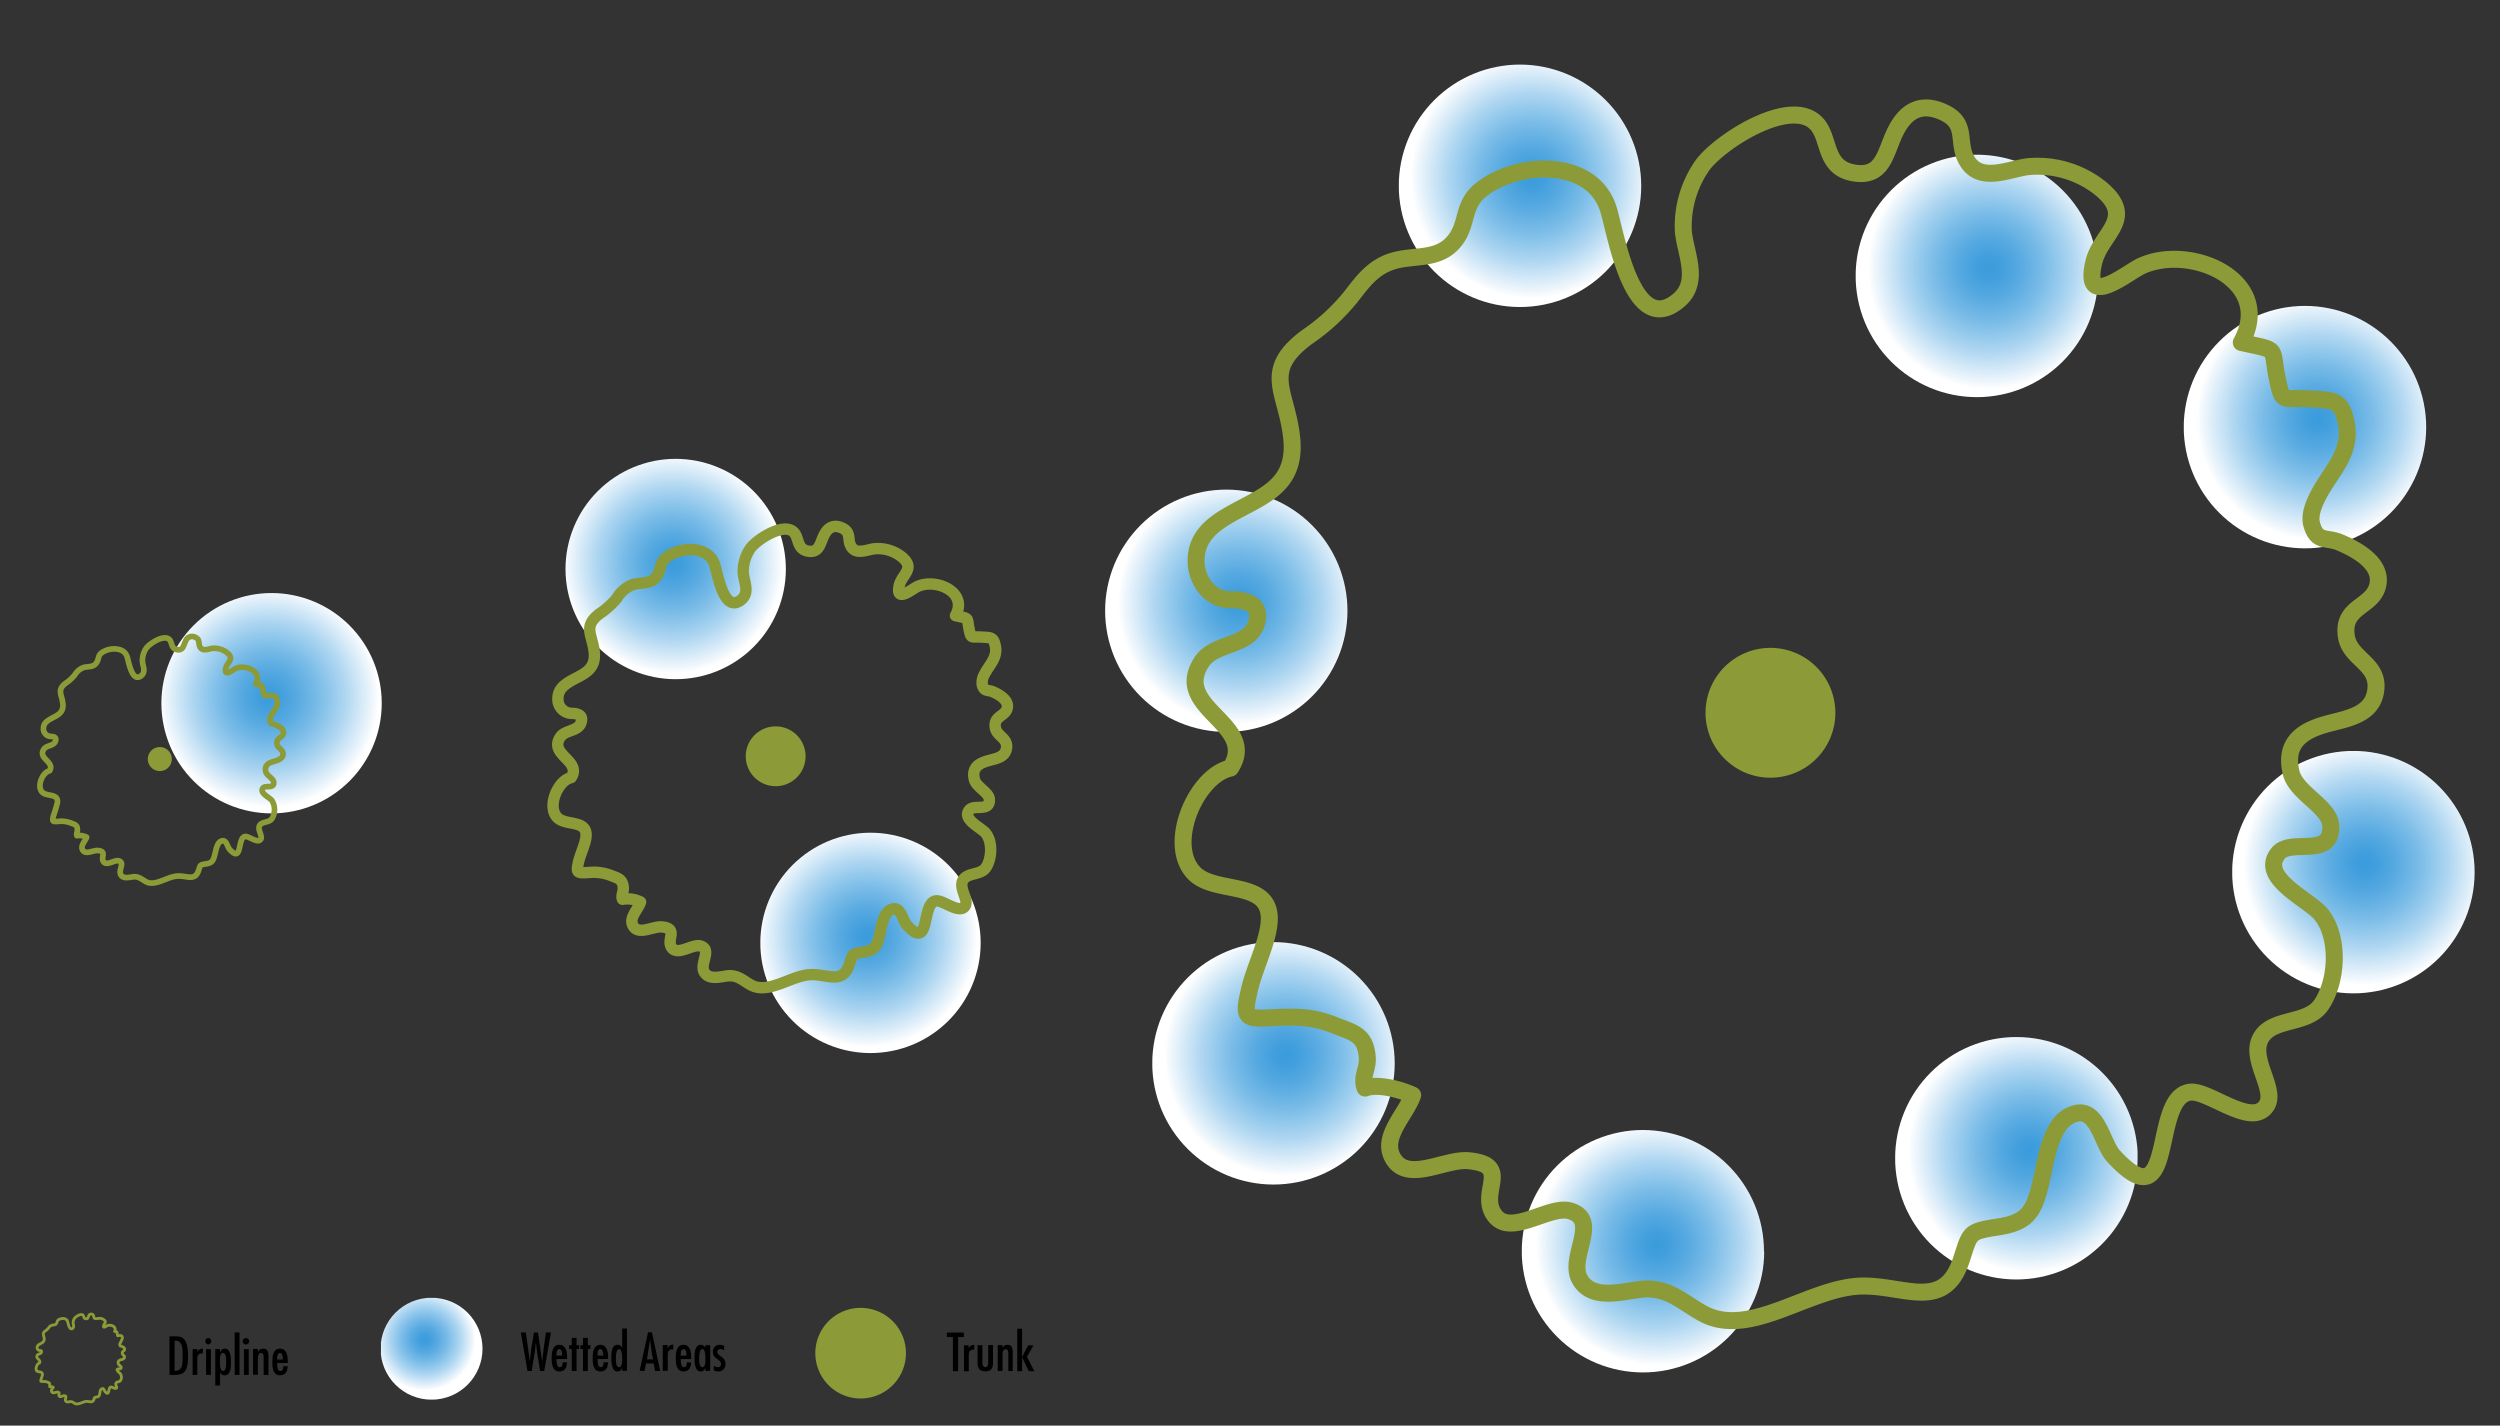 <?xml version="1.0" encoding="UTF-8"?> <svg xmlns="http://www.w3.org/2000/svg" xmlns:xlink="http://www.w3.org/1999/xlink" id="Layer_1" data-name="Layer 1" viewBox="0 0 441.33 251.67"><rect x="0" y="0" width="441.33" height="251.67" fill="#333333" stroke="none"/><defs><style>.cls-1,.cls-36,.cls-38,.cls-39,.cls-40{fill:none;}.cls-2{clip-path:url(#clip-path);}.cls-3{clip-path:url(#clip-path-2);}.cls-4{clip-path:url(#clip-path-3);}.cls-5{fill:url(#radial-gradient);}.cls-6{clip-path:url(#clip-path-4);}.cls-7{clip-path:url(#clip-path-5);}.cls-8{fill:url(#radial-gradient-2);}.cls-9{clip-path:url(#clip-path-6);}.cls-10{clip-path:url(#clip-path-7);}.cls-11{fill:url(#radial-gradient-3);}.cls-12{clip-path:url(#clip-path-8);}.cls-13{clip-path:url(#clip-path-9);}.cls-14{fill:url(#radial-gradient-4);}.cls-15{clip-path:url(#clip-path-10);}.cls-16{clip-path:url(#clip-path-11);}.cls-17{fill:url(#radial-gradient-5);}.cls-18{clip-path:url(#clip-path-12);}.cls-19{clip-path:url(#clip-path-13);}.cls-20{fill:url(#radial-gradient-6);}.cls-21{clip-path:url(#clip-path-14);}.cls-22{clip-path:url(#clip-path-15);}.cls-23{fill:url(#radial-gradient-7);}.cls-24{clip-path:url(#clip-path-16);}.cls-25{clip-path:url(#clip-path-17);}.cls-26{fill:url(#radial-gradient-8);}.cls-27{clip-path:url(#clip-path-18);}.cls-28{clip-path:url(#clip-path-19);}.cls-29{fill:url(#radial-gradient-9);}.cls-30{clip-path:url(#clip-path-20);}.cls-31{clip-path:url(#clip-path-21);}.cls-32{fill:url(#radial-gradient-10);}.cls-33{clip-path:url(#clip-path-22);}.cls-34{clip-path:url(#clip-path-23);}.cls-35{fill:url(#radial-gradient-11);}.cls-36,.cls-38,.cls-39,.cls-40{stroke:#8c9b38;stroke-linecap:round;stroke-linejoin:round;}.cls-36{stroke-width:3px;}.cls-37{fill:#8c9b38;}.cls-38{stroke-width:2.01px;}.cls-39{stroke-width:1px;}.cls-40{stroke-width:0.5px;}.cls-41{clip-path:url(#clip-path-24);}.cls-42{clip-path:url(#clip-path-25);}.cls-43{fill:url(#radial-gradient-12);}</style><clipPath id="clip-path"><rect class="cls-1" width="441.33" height="251.67"></rect></clipPath><clipPath id="clip-path-2"><path class="cls-1" d="M67.39,124.18a19.45,19.45,0,1,1-19.45-19.49,19.47,19.47,0,0,1,19.45,19.49"></path></clipPath><clipPath id="clip-path-3"><rect class="cls-1" x="28.49" y="104.69" width="38.9" height="38.97"></rect></clipPath><radialGradient id="radial-gradient" cx="-534" cy="324" r="1" gradientTransform="matrix(19.45, 0, 0, -19.49, 10433.72, 6437.86)" gradientUnits="userSpaceOnUse"><stop offset="0" stop-color="#3a9bdc"></stop><stop offset="0.1" stop-color="#429fdd"></stop><stop offset="0.26" stop-color="#58aae1"></stop><stop offset="0.46" stop-color="#7cbde8"></stop><stop offset="0.69" stop-color="#aed6f1"></stop><stop offset="0.94" stop-color="#eef6fc"></stop><stop offset="1" stop-color="#fff"></stop></radialGradient><clipPath id="clip-path-4"><path class="cls-1" d="M173.12,166.46A19.45,19.45,0,1,1,153.68,147a19.46,19.46,0,0,1,19.44,19.49"></path></clipPath><clipPath id="clip-path-5"><rect class="cls-1" x="134.23" y="146.97" width="38.9" height="38.97"></rect></clipPath><radialGradient id="radial-gradient-2" cx="-534" cy="324" r="1" gradientTransform="matrix(19.45, 0, 0, -19.49, 10539.4, 6480.11)" xlink:href="#radial-gradient"></radialGradient><clipPath id="clip-path-6"><path class="cls-1" d="M138.73,100.45A19.45,19.45,0,1,1,119.28,81a19.47,19.47,0,0,1,19.45,19.49"></path></clipPath><clipPath id="clip-path-7"><rect class="cls-1" x="99.83" y="80.96" width="38.9" height="38.97"></rect></clipPath><radialGradient id="radial-gradient-3" cx="-534" cy="324" r="1" gradientTransform="matrix(19.45, 0, 0, -19.49, 10505.06, 6414.13)" xlink:href="#radial-gradient"></radialGradient><clipPath id="clip-path-8"><path class="cls-1" d="M289.73,32.83a21.4,21.4,0,1,1-21.4-21.43,21.42,21.42,0,0,1,21.4,21.43"></path></clipPath><clipPath id="clip-path-9"><rect class="cls-1" x="246.94" y="11.4" width="42.79" height="42.87"></rect></clipPath><radialGradient id="radial-gradient-4" cx="-534" cy="324" r="1" gradientTransform="matrix(21.39, 0, 0, -21.44, 11692.67, 6977.87)" xlink:href="#radial-gradient"></radialGradient><clipPath id="clip-path-10"><path class="cls-1" d="M237.87,107.86a21.39,21.39,0,1,1-21.39-21.43,21.41,21.41,0,0,1,21.39,21.43"></path></clipPath><clipPath id="clip-path-11"><rect class="cls-1" x="195.09" y="86.43" width="42.79" height="42.87"></rect></clipPath><radialGradient id="radial-gradient-5" cx="-534" cy="324" r="1" gradientTransform="matrix(21.39, 0, 0, -21.44, 11640.99, 7053)" xlink:href="#radial-gradient"></radialGradient><clipPath id="clip-path-12"><path class="cls-1" d="M246.21,187.75a21.4,21.4,0,1,1-21.4-21.44,21.42,21.42,0,0,1,21.4,21.44"></path></clipPath><clipPath id="clip-path-13"><rect class="cls-1" x="203.42" y="166.31" width="42.79" height="42.87"></rect></clipPath><radialGradient id="radial-gradient-6" cx="-534" cy="324" r="1" gradientTransform="matrix(21.39, 0, 0, -21.44, 11649.2, 7132.81)" xlink:href="#radial-gradient"></radialGradient><clipPath id="clip-path-14"><path class="cls-1" d="M370.38,48.74A21.4,21.4,0,1,1,349,27.31a21.42,21.42,0,0,1,21.4,21.43"></path></clipPath><clipPath id="clip-path-15"><rect class="cls-1" x="327.59" y="27.31" width="42.79" height="42.87"></rect></clipPath><radialGradient id="radial-gradient-7" cx="-534" cy="324" r="1" gradientTransform="matrix(21.39, 0, 0, -21.44, 11773.37, 6993.81)" xlink:href="#radial-gradient"></radialGradient><clipPath id="clip-path-16"><path class="cls-1" d="M428.3,75.4A21.4,21.4,0,1,1,406.9,54,21.42,21.42,0,0,1,428.3,75.4"></path></clipPath><clipPath id="clip-path-17"><rect class="cls-1" x="385.51" y="53.97" width="42.79" height="42.87"></rect></clipPath><radialGradient id="radial-gradient-8" cx="-534" cy="324" r="1" gradientTransform="matrix(21.39, 0, 0, -21.44, 11831.41, 7020.53)" xlink:href="#radial-gradient"></radialGradient><clipPath id="clip-path-18"><path class="cls-1" d="M436.85,154a21.4,21.4,0,1,1-21.4-21.44A21.41,21.41,0,0,1,436.85,154"></path></clipPath><clipPath id="clip-path-19"><rect class="cls-1" x="394.06" y="132.58" width="42.79" height="42.87"></rect></clipPath><radialGradient id="radial-gradient-9" cx="-534" cy="324" r="1" gradientTransform="matrix(21.39, 0, 0, -21.44, 11839.68, 7098.99)" xlink:href="#radial-gradient"></radialGradient><clipPath id="clip-path-20"><path class="cls-1" d="M377.35,204.51A21.4,21.4,0,1,1,356,183.07a21.42,21.42,0,0,1,21.39,21.44"></path></clipPath><clipPath id="clip-path-21"><rect class="cls-1" x="334.56" y="183.07" width="42.79" height="42.87"></rect></clipPath><radialGradient id="radial-gradient-10" cx="-534" cy="324" r="1" gradientTransform="matrix(21.39, 0, 0, -21.44, 11780.51, 7149.68)" xlink:href="#radial-gradient"></radialGradient><clipPath id="clip-path-22"><path class="cls-1" d="M311.44,220.91A21.4,21.4,0,1,1,290,199.48a21.42,21.42,0,0,1,21.4,21.43"></path></clipPath><clipPath id="clip-path-23"><rect class="cls-1" x="268.65" y="199.48" width="42.79" height="42.87"></rect></clipPath><radialGradient id="radial-gradient-11" cx="-534" cy="324" r="1" gradientTransform="matrix(21.39, 0, 0, -21.44, 11714.76, 7166.18)" xlink:href="#radial-gradient"></radialGradient><clipPath id="clip-path-24"><path class="cls-1" d="M85.18,238.09a9,9,0,1,1-9-9,9,9,0,0,1,9,9"></path></clipPath><clipPath id="clip-path-25"><rect class="cls-1" x="67.25" y="229.11" width="17.93" height="17.97"></rect></clipPath><radialGradient id="radial-gradient-12" cx="-534" cy="324" r="1" gradientTransform="matrix(8.97, 0, 0, -8.99, 4864.95, 3149.24)" xlink:href="#radial-gradient"></radialGradient></defs><title>plant-dripline</title><g class="cls-2"><g class="cls-3"><g class="cls-4"><rect class="cls-5" x="28.49" y="104.69" width="38.9" height="38.97"></rect></g></g><g class="cls-6"><g class="cls-7"><rect class="cls-8" x="134.23" y="146.97" width="38.9" height="38.97"></rect></g></g><g class="cls-9"><g class="cls-10"><rect class="cls-11" x="99.83" y="80.96" width="38.9" height="38.97"></rect></g></g><g class="cls-12"><g class="cls-13"><rect class="cls-14" x="246.94" y="11.4" width="42.79" height="42.87"></rect></g></g><g class="cls-15"><g class="cls-16"><rect class="cls-17" x="195.09" y="86.43" width="42.79" height="42.87"></rect></g></g><g class="cls-18"><g class="cls-19"><rect class="cls-20" x="203.42" y="166.31" width="42.79" height="42.87"></rect></g></g><g class="cls-21"><g class="cls-22"><rect class="cls-23" x="327.59" y="27.31" width="42.79" height="42.87"></rect></g></g><g class="cls-24"><g class="cls-25"><rect class="cls-26" x="385.51" y="53.97" width="42.79" height="42.87"></rect></g></g><g class="cls-27"><g class="cls-28"><rect class="cls-29" x="394.06" y="132.58" width="42.79" height="42.87"></rect></g></g><g class="cls-30"><g class="cls-31"><rect class="cls-32" x="334.56" y="183.07" width="42.79" height="42.87"></rect></g></g><g class="cls-33"><g class="cls-34"><rect class="cls-35" x="268.65" y="199.48" width="42.79" height="42.87"></rect></g></g><path class="cls-36" d="M217.15,105.87c-3.67,0-6-3.55-6-6.83,0-4.06,2.57-6.26,5.91-8.18,5.57-3.2,11.69-4.89,11-13.18-.74-8.52-5.6-12.09,2.73-18.22a35.68,35.68,0,0,0,7.74-7.14c2.14-2.76,4-5.36,7.78-6.35s7.95,0,10.67-3.71c2.24-3.06,1.13-6.2,4.65-8.89,6.55-5,19.45-5.4,22.29,3.52,1.33,4.2,4.24,23,12.39,16.15,3.86-3.23,1.27-8.17.86-12.1a18.69,18.69,0,0,1,3.54-12c3.63-4.52,16.05-12.11,20.21-6.83,2.15,2.72,1.19,7.59,6.41,8.43s5.44-3.69,7.33-7.43,4.65-5,8.35-3.33c4.44,2,2.39,5.14,4.1,8.37,2.24,4.24,7.29,1.78,10.76,1.29a17.81,17.81,0,0,1,13.16,4c6.06,5.22-.21,7.78-1.42,12.9-2,8.51,5.85,1.8,8.41.62,8.71-4,23.68,2.53,17.64,13.5,7,1.57,5.1.54,6.43,6.7.87,4.08.86,3,5.44,3.24,4.43.26,5.78.13,6.61,4.06,1.16,5.48-2.6,8.6-4.83,12.87-.73,1.41-1.7,3.49-1.22,5.23.93,3.32,2.53,2.17,5,3.21,2.73,1.16,7.57,3.67,6.65,7.58s-6.32,3.61-5.54,8.95c.58,4,5.57,4.74,5.23,9.23-.39,5-5.63,5.34-9.34,6.47-4.17,1.27-6.77,3.52-5.64,8.37.84,3.64,6.76,6,7,9.32.35,6-7,2.21-9.26,4.93-3.55,4.36,5.53,8.19,7.63,10.86,3.22,4.07,2.8,11.81-.08,15.95-2.48,3.56-8.69,2.13-10.68,5.9s3,9.09,1,11.92c-2.67,3.87-10.19-2.89-13.49-2.44-7,.94-2.19,23.53-13.48,11.27-2.19-2.39-2.91-9.86-8-6.95-3.2,1.83-4,8.18-4.73,11.31-1.26,5.16-2.09,7.29-7.54,8.14-5.22.82-5,.91-6.52,5.63-3,9.46-10,4.66-17.67,4.82-9.22.19-19.74,9.4-28.05,4.83-3.32-1.82-5.62-4.24-9.66-4.32-3.26-.06-9.7,2.6-12.06-1.77-2.09-3.85,3.73-10.34-1.66-12-3.64-1.12-10.44,4.61-13.31.84-3.12-4.09,3.34-9-4.72-9.71-4.27-.35-11.06,4.22-13.45-.8-1.72-3.62,2.52-7.42,3.66-10.77-2.13-1-6.19-2.09-8.4-1.25-.74-1.81.51-3.46.39-5.29-.27-4.17-2.44-4.46-5.61-5.73-3.65-1.46-6.34-1.64-10.52-1.43-5.39.26-5.94.42-4.65-5,.89-3.76,3.08-8,3.44-11.64.77-7.86-9.18-5-13.09-8.71-5.16-5,.12-17.36,6.28-18.69,5.08-7.83-10.53-10.5-5.07-18.77,2.24-3.4,8.11-2.64,9.57-6.52C223,106.64,220,105.85,217.15,105.87Z"></path><path class="cls-37" d="M324,125.85a11.46,11.46,0,1,1-11.46-11.48A11.47,11.47,0,0,1,324,125.85Z"></path><path class="cls-38" d="M100.79,125.93a2.49,2.49,0,0,1-2.3-2.59c0-1.55,1-2.38,2.25-3.12,2.12-1.21,4.45-1.85,4.17-5s-2.13-4.6,1-6.93a13.89,13.89,0,0,0,3-2.71,5.5,5.5,0,0,1,2.95-2.42c1.46-.38,3,0,4.06-1.41.85-1.16.43-2.36,1.77-3.38,2.49-1.91,7.4-2.06,8.48,1.34.51,1.59,1.61,8.73,4.71,6.14,1.47-1.23.49-3.11.33-4.6a7.16,7.16,0,0,1,1.34-4.56c1.39-1.72,6.11-4.61,7.69-2.6.82,1,.46,2.89,2.44,3.21s2.07-1.41,2.79-2.83,1.77-1.91,3.17-1.27c1.69.77.91,2,1.56,3.19.86,1.61,2.77.67,4.1.49a6.76,6.76,0,0,1,5,1.52c2.3,2-.08,3-.54,4.91-.76,3.24,2.23.68,3.2.23,3.31-1.52,9,1,6.71,5.14,2.65.6,1.94.21,2.44,2.55.34,1.55.33,1.13,2.08,1.23s2.19,0,2.51,1.55c.44,2.08-1,3.27-1.84,4.89a3,3,0,0,0-.46,2c.35,1.26,1,.83,1.88,1.22s2.88,1.4,2.53,2.88-2.41,1.38-2.11,3.41c.22,1.53,2.12,1.8,2,3.51-.15,1.91-2.14,2-3.55,2.46-1.59.48-2.58,1.34-2.15,3.18.32,1.39,2.57,2.29,2.65,3.55.13,2.29-2.68.84-3.53,1.88-1.35,1.65,2.11,3.11,2.91,4.12,1.22,1.55,1.06,4.5,0,6.07-.95,1.36-3.31.81-4.06,2.25s1.13,3.45.39,4.53c-1,1.47-3.88-1.1-5.13-.93-2.68.36-.84,9-5.13,4.29-.84-.91-1.11-3.75-3-2.65-1.22.7-1.51,3.12-1.8,4.3-.48,2-.8,2.78-2.87,3.1s-1.9.35-2.48,2.14c-1.16,3.6-3.81,1.78-6.72,1.84-3.51.07-7.51,3.57-10.67,1.83-1.26-.69-2.14-1.61-3.68-1.64-1.24,0-3.68,1-4.58-.67-.8-1.47,1.42-3.94-.63-4.57-1.39-.42-4,1.76-5.07.32s1.27-3.43-1.79-3.69c-1.62-.13-4.21,1.6-5.12-.31-.65-1.37,1-2.82,1.39-4.09a5.17,5.17,0,0,0-3.19-.48c-.28-.68.19-1.31.15-2-.11-1.58-.93-1.7-2.13-2.18a8.5,8.5,0,0,0-4-.54c-2,.09-2.26.16-1.77-1.91.34-1.43,1.18-3.05,1.31-4.43.29-3-3.49-1.88-5-3.31-2-1.89,0-6.61,2.38-7.11,1.93-3-4-4-1.93-7.14.86-1.29,3.09-1,3.64-2.48S101.87,125.93,100.79,125.93Z"></path><path class="cls-37" d="M142.21,133.51a5.28,5.28,0,1,1-5.27-5.28A5.28,5.28,0,0,1,142.21,133.51Z"></path><path class="cls-39" d="M8.9,130a1.34,1.34,0,0,1-1.23-1.39c0-.83.52-1.27,1.2-1.66,1.13-.65,2.38-1,2.23-2.68s-1.14-2.46.56-3.71a7,7,0,0,0,1.57-1.45,2.94,2.94,0,0,1,1.58-1.29c.78-.2,1.62,0,2.17-.75s.23-1.26.94-1.81c1.33-1,4-1.1,4.53.72.28.85.87,4.66,2.52,3.28.79-.66.26-1.66.18-2.46a3.81,3.81,0,0,1,.72-2.44c.73-.92,3.26-2.46,4.11-1.38.43.55.24,1.54,1.3,1.71s1.1-.75,1.49-1.51a1.18,1.18,0,0,1,1.69-.68c.91.41.49,1,.84,1.7.45.86,1.48.36,2.18.26a3.68,3.68,0,0,1,2.68.82c1.23,1.06,0,1.58-.29,2.62-.4,1.73,1.19.37,1.71.13,1.77-.82,4.81.51,3.59,2.74,1.41.32,1,.11,1.3,1.36.18.83.18.61,1.11.66s1.17,0,1.34.83c.24,1.11-.53,1.74-1,2.61a1.6,1.6,0,0,0-.25,1.07c.19.67.52.44,1,.65s1.54.74,1.35,1.54-1.28.73-1.13,1.82c.12.82,1.14,1,1.07,1.87s-1.15,1.09-1.9,1.32-1.38.71-1.15,1.7c.17.74,1.37,1.22,1.41,1.9.08,1.22-1.43.45-1.88,1-.72.88,1.13,1.66,1.55,2.2a3.07,3.07,0,0,1,0,3.25c-.51.72-1.77.43-2.17,1.2s.6,1.84.21,2.42c-.55.79-2.08-.59-2.75-.5-1.42.19-.44,4.79-2.73,2.29-.45-.48-.6-2-1.63-1.41-.65.37-.81,1.66-1,2.3-.26,1.05-.43,1.48-1.54,1.65s-1,.19-1.32,1.15c-.62,1.92-2,.95-3.59,1-1.88,0-4,1.91-5.7,1-.68-.37-1.15-.86-2-.88-.66,0-2,.53-2.45-.36s.76-2.1-.34-2.44c-.74-.23-2.12.94-2.7.17s.68-1.83-1-2c-.87-.07-2.25.86-2.73-.16-.35-.74.51-1.51.74-2.19a2.77,2.77,0,0,0-1.71-.26c-.15-.36.11-.7.08-1.07,0-.85-.49-.91-1.14-1.17a4.61,4.61,0,0,0-2.14-.29c-1.09.06-1.2.09-.94-1a23.14,23.14,0,0,0,.7-2.36c.15-1.6-1.87-1-2.66-1.77-1.05-1,0-3.53,1.27-3.8,1-1.59-2.14-2.14-1-3.82.46-.69,1.65-.53,2-1.32S9.48,130,8.9,130Z"></path><path class="cls-37" d="M30.33,134a2.12,2.12,0,1,1-2.12-2.12A2.12,2.12,0,0,1,30.33,134Z"></path><polygon points="92.83 235.22 93.47 239.84 93.51 240.34 93.52 240.34 93.79 238.06 94.26 235.22 94.97 235.22 95.71 240.3 95.72 240.3 95.97 238.11 96.38 235.22 97.26 235.22 96.07 242.03 95.35 242.03 94.83 238.86 94.62 237.15 94.61 236.97 94.6 236.97 94.4 238.81 94.33 239.2 93.86 242.03 93.12 242.03 91.94 235.22 92.83 235.22"></polygon><path d="M99.24,239.31c0-.35,0-1.15-.51-1.15s-.5.8-.5,1.15Zm-1,.61c0,.38,0,1.43.54,1.43s.53-.5.53-.85h.78c0,.84-.37,1.61-1.32,1.61-1.27,0-1.39-1.36-1.39-2.33s.11-2.38,1.36-2.38,1.38,1.44,1.38,2.38v.14Z"></path><polygon points="101.78 236.18 101.78 237.47 102.23 237.47 102.23 238.14 101.78 238.14 101.78 242.03 100.93 242.03 100.93 238.14 100.47 238.14 100.47 237.47 100.93 237.47 100.93 236.18 101.78 236.18"></polygon><polygon points="103.77 236.18 103.77 237.47 104.22 237.47 104.22 238.14 103.77 238.14 103.77 242.03 102.92 242.03 102.92 238.14 102.46 238.14 102.46 237.47 102.92 237.47 102.92 236.18 103.77 236.18"></polygon><path d="M106.49,239.31c0-.35,0-1.15-.52-1.15s-.49.8-.49,1.15Zm-1,.61c0,.38,0,1.43.53,1.43s.53-.5.53-.85h.79c0,.84-.37,1.61-1.33,1.61-1.27,0-1.39-1.36-1.39-2.33s.11-2.38,1.36-2.38,1.38,1.44,1.38,2.38v.14Z"></path><path d="M109.83,239.75c0-.36,0-1.59-.54-1.59s-.56,1.22-.56,1.59-.07,1.6.56,1.6S109.83,240.11,109.83,239.75Zm0,1.7h0c-.17.39-.36.66-.84.66-1,0-1.07-1.67-1.07-2.42s0-2.29,1.1-2.29a.84.84,0,0,1,.81.58h0v-3.45h.85V242h-.85Z"></path><path d="M115.09,239l-.34-2.48h0l-.54,3.46h1.08Zm0-3.8,1.46,6.82h-.91l-.25-1.33h-1.35L113.8,242h-.88l1.48-6.82Z"></path><path d="M117.86,238h0a1,1,0,0,1,1-.63v.84h-.15c-.63,0-.83.35-.83.93V242H117v-4.57h.85Z"></path><path d="M121.18,239.31c0-.35,0-1.15-.51-1.15s-.5.8-.5,1.15Zm-1,.61c0,.38,0,1.43.53,1.43s.54-.5.54-.85H122c0,.84-.37,1.61-1.32,1.61-1.28,0-1.39-1.36-1.39-2.33s.1-2.38,1.36-2.38,1.38,1.44,1.38,2.38v.14Z"></path><path d="M124.52,239.75c0-.36,0-1.59-.53-1.59s-.56,1.22-.56,1.59-.07,1.6.56,1.6S124.52,240.11,124.52,239.75Zm0,1.7h0c-.17.39-.35.66-.83.66-1.06,0-1.08-1.67-1.08-2.42s0-2.29,1.1-2.29a.86.86,0,0,1,.81.58h0v-.51h.85V242h-.85Z"></path><path d="M127.84,238.4a1,1,0,0,0-.63-.24.52.52,0,0,0-.58.49c0,.76,1.43.8,1.43,2.1a1.25,1.25,0,0,1-1.31,1.36,1.29,1.29,0,0,1-.74-.22v-.83a1.05,1.05,0,0,0,.7.29.53.53,0,0,0,.57-.58c0-.8-1.43-.86-1.43-2.12a1.18,1.18,0,0,1,1.22-1.25,1.37,1.37,0,0,1,.77.2Z"></path><path d="M30.82,236.67V242c1.49.05,1.42-1.36,1.42-2.52S32.34,236.58,30.82,236.67Zm.11-.76c1.06,0,2.27.07,2.27,3.52,0,3.15-1.05,3.29-2.66,3.29h-.62v-6.81Z"></path><path d="M34.81,238.72h0a1,1,0,0,1,1-.64v.84h-.15c-.63,0-.83.35-.83.93v2.87H34v-4.56h.84Z"></path><path d="M37.23,242.72h-.85v-4.56h.85Zm-1-5.95a.57.57,0,0,1,.57-.56.57.57,0,0,1,0,1.13A.56.56,0,0,1,36.25,236.77Z"></path><path d="M39.92,240.44c0-.37.07-1.6-.56-1.6s-.53,1.23-.53,1.6,0,1.59.53,1.59S39.92,241.2,39.92,240.44Zm-1.07-1.7h0c.17-.38.37-.66.84-.66,1.06,0,1.08,1.67,1.08,2.41s0,2.3-1.11,2.3a.81.81,0,0,1-.81-.58h0v2.38H38v-6.43h.84Z"></path><rect x="41.43" y="235.22" width="0.85" height="7.5"></rect><path d="M43.91,238.16h-.85v4.56h.85Zm-.42-.82a.57.57,0,0,0,0-1.13.57.57,0,1,0,0,1.13Z"></path><path d="M45.54,238.68h0a1,1,0,0,1,.92-.6c.9,0,.93.81.93,1.5v3.14h-.85v-3.15c0-.32-.06-.73-.51-.73s-.51.65-.51,1v2.85h-.85v-4.56h.85Z"></path><path d="M49.93,240c0-.35,0-1.16-.51-1.16s-.5.81-.5,1.16Zm-1,.61c0,.38,0,1.42.53,1.42s.54-.49.54-.85h.78c0,.84-.37,1.61-1.33,1.61-1.27,0-1.38-1.35-1.38-2.32s.1-2.39,1.36-2.39,1.38,1.45,1.38,2.39v.14Z"></path><path class="cls-40" d="M7,238.4a.48.48,0,0,1-.45-.5.68.68,0,0,1,.44-.6c.41-.24.86-.37.81-1s-.41-.89.2-1.35a2.85,2.85,0,0,0,.57-.52,1.1,1.1,0,0,1,.58-.48c.28-.07.59,0,.79-.27s.08-.46.34-.66c.49-.37,1.44-.4,1.65.26.1.31.31,1.7.92,1.2.28-.24.09-.61.06-.9a1.38,1.38,0,0,1,.26-.88c.27-.34,1.19-.9,1.5-.51.16.2.09.56.47.62s.41-.27.54-.55a.44.44,0,0,1,.62-.24c.33.15.18.38.31.62s.53.13.79.09a1.31,1.31,0,0,1,1,.3c.45.39,0,.58-.1.95-.15.63.43.14.62.05.65-.3,1.75.19,1.31,1,.51.11.37,0,.47.49s.07.22.4.24.43,0,.49.3-.19.64-.35,1a.51.51,0,0,0-.09.38c.06.25.18.16.36.24s.56.27.49.56-.46.27-.41.66.42.35.39.68-.42.4-.69.48-.5.26-.42.62.5.45.52.69c0,.45-.52.17-.69.37s.41.6.57.8a1.14,1.14,0,0,1,0,1.18c-.18.26-.64.16-.79.44s.22.67.08.88-.76-.21-1-.18c-.52.07-.16,1.74-1,.83-.16-.18-.21-.73-.59-.51s-.29.6-.35.83c-.09.39-.15.54-.56.61s-.37.06-.48.41c-.22.7-.74.35-1.31.36s-1.46.69-2.07.36c-.25-.14-.42-.32-.72-.32s-.71.19-.89-.13.28-.77-.12-.89-.77.34-1,.06.25-.67-.34-.72c-.32,0-.82.31-1-.06s.19-.55.27-.79a1,1,0,0,0-.62-.1c0-.13,0-.25,0-.39,0-.31-.18-.33-.42-.42a1.64,1.64,0,0,0-.77-.11c-.4,0-.44,0-.35-.37a7.61,7.61,0,0,0,.26-.86c0-.58-.68-.37-1-.64s0-1.29.46-1.39c.38-.58-.78-.77-.37-1.39.16-.25.6-.19.71-.48S7.24,238.4,7,238.4Z"></path><g class="cls-41"><g class="cls-42"><rect class="cls-43" x="67.25" y="229.11" width="17.93" height="17.97"></rect></g></g><path class="cls-37" d="M159.93,238.94a8,8,0,1,1-8-8.06A8,8,0,0,1,159.93,238.94Z"></path><polygon points="170.14 235.24 170.14 236.03 169.13 236.03 169.13 242.06 168.22 242.06 168.22 236.03 167.16 236.03 167.16 235.24 170.14 235.24"></polygon><path d="M171,238.05h0a1,1,0,0,1,1-.63v.84h-.15c-.63,0-.83.35-.83.93v2.88h-.85v-4.57H171Z"></path><path d="M173.42,237.49v2.86c0,.41,0,1,.52,1s.51-.55.51-1v-2.9h.85v3.09c0,.94-.28,1.55-1.32,1.55-1.24,0-1.41-.7-1.41-1.74v-2.9Z"></path><path d="M176.93,238h0a1,1,0,0,1,.92-.6c.9,0,.93.81.93,1.5v3.14H178V238.9c0-.31-.06-.72-.51-.72s-.51.64-.51,1v2.85h-.85v-4.57h.85Z"></path><polygon points="180.43 234.56 180.43 239.52 180.45 239.52 181.5 237.49 182.45 237.49 181.29 239.52 182.6 242.06 181.62 242.06 180.45 239.63 180.43 239.63 180.43 242.06 179.58 242.06 179.58 234.56 180.43 234.56"></polygon></g></svg> 